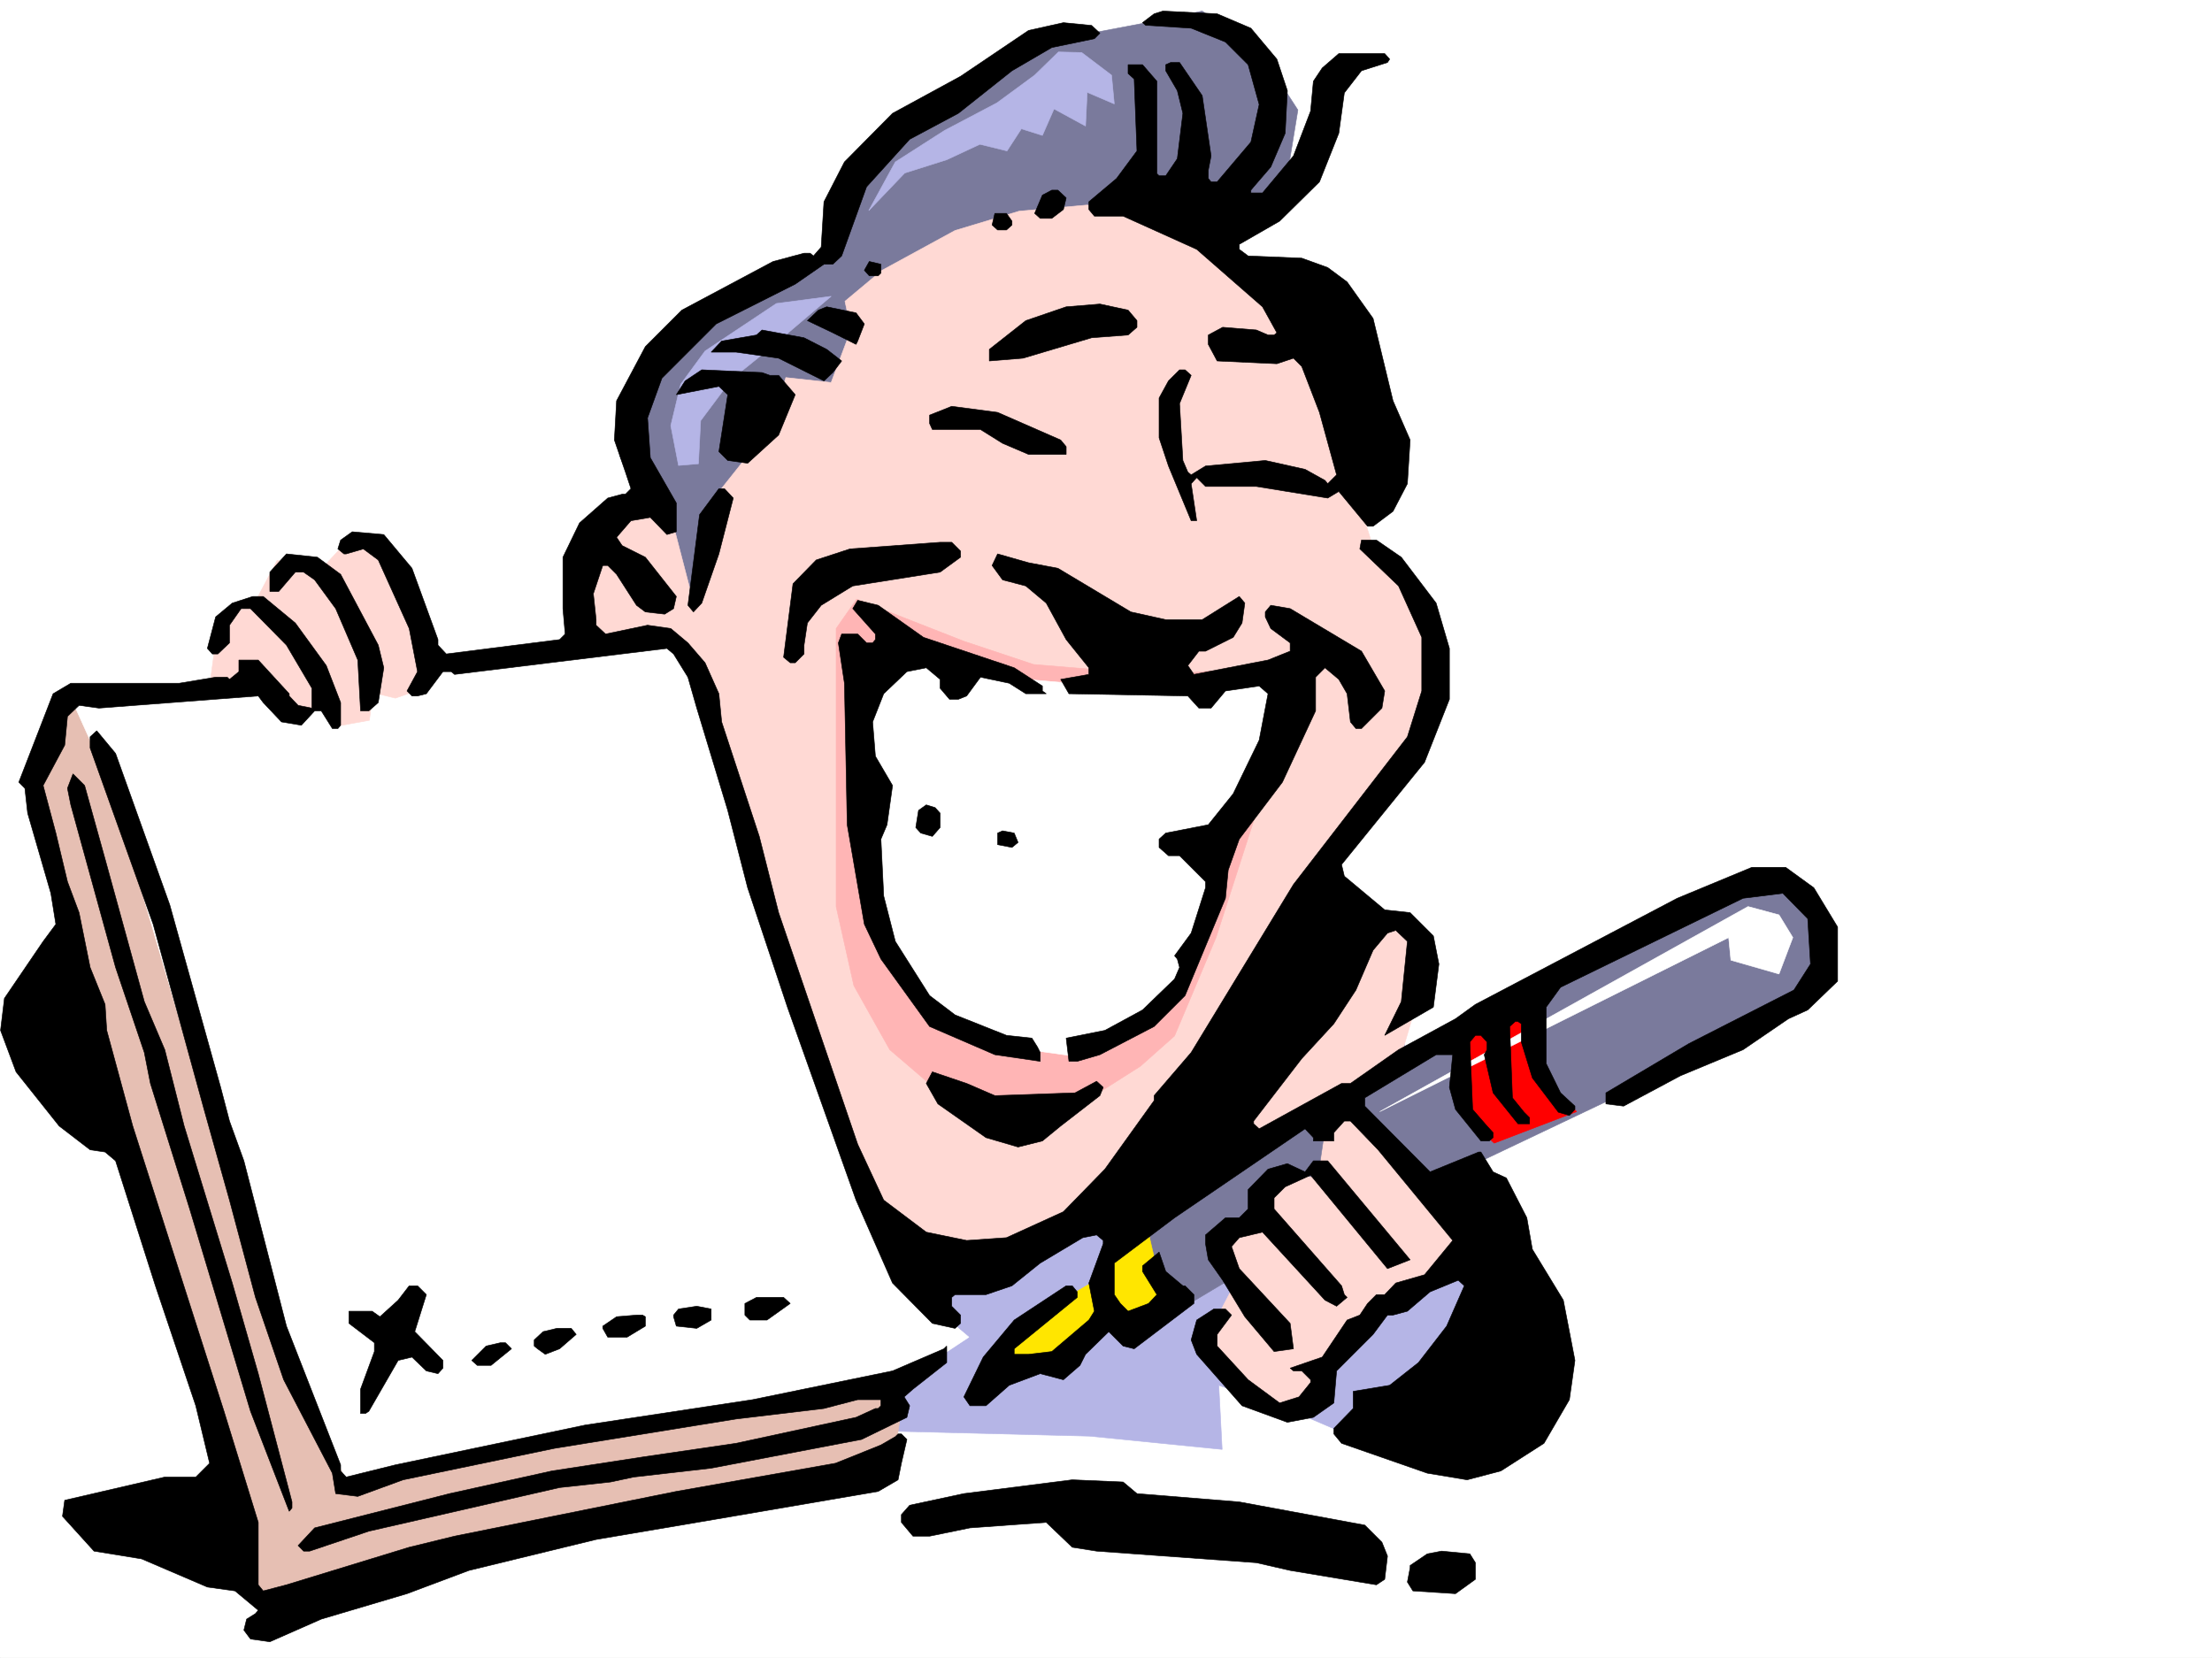 <svg xmlns="http://www.w3.org/2000/svg" width="2997.016" height="2246.297"><rect width="100%" height="100%" fill="#333333" stroke="none"/><defs><clipPath id="a"><path d="M0 0h2997v2244.137H0Zm0 0"/></clipPath></defs><path fill="#fff" d="M0 2246.297h2997.016V0H0Zm0 0"/><g clip-path="url(#a)" transform="translate(0 2.16)"><path fill="#fff" fill-rule="evenodd" stroke="#fff" stroke-linecap="square" stroke-linejoin="bevel" stroke-miterlimit="10" stroke-width=".743" d="M.742 2244.137h2995.531V-2.16H.743Zm0 0"/></g><path fill="#b5b5e6" fill-rule="evenodd" stroke="#b5b5e6" stroke-linecap="square" stroke-linejoin="bevel" stroke-miterlimit="10" stroke-width=".743" d="m1792.969 1183.441 319.918 674.121-88.407 125.825-71.16 14.976-187.328-80.156-114.644-41.172 4.5 86.88-179.825-17.985-357.37-8.993-61.466-331.062zm0 0"/><path fill="#e6bfb3" fill-rule="evenodd" stroke="#e6bfb3" stroke-linecap="square" stroke-linejoin="bevel" stroke-miterlimit="10" stroke-width=".743" d="m81.68 945.984-44.965 107.137L211.297 1693.5l114.64 382.008 7.47 90.633 38.238 12.003 510.218-130.359 328.164-64.398 18.73-122.11L878.11 907.785zm0 0"/><path fill="#fff" fill-rule="evenodd" stroke="#fff" stroke-linecap="square" stroke-linejoin="bevel" stroke-miterlimit="10" stroke-width=".743" d="m92.902 938.516 172.352-8.25 505.719-56.184 137.867-11.965 49.46 68.149 267.485 808.199 86.918 73.39-57.71 38.2-342.4 71.906-312.448 50.945-128.872 41.176-179.82-468.852-141.621-480.89zm0 0"/><path fill="#ffd9d4" fill-rule="evenodd" stroke="#ffd9d4" stroke-linecap="square" stroke-linejoin="bevel" stroke-miterlimit="10" stroke-width=".743" d="m283.984 930.266 11.22-83.868 52.433-34.488 27.722-52.39 64.438 6.722 41.953-44.926 53.96 26.2 44.966 137.082-14.977 50.91-29.988 10.476-30.695-7.468-4.496 37.46-44.965 8.212-19.473-38.204-29.988 34.489-42.7-34.489-26.234-15.718zm0 0"/><path fill="#7a7a9c" fill-rule="evenodd" stroke="#7a7a9c" stroke-linecap="square" stroke-linejoin="bevel" stroke-miterlimit="10" stroke-width=".743" d="m1655.848 319.84 83.906-56.188 18.73-114.601-49.422-76.403-80.195-57.671-79.414 16.5-118.394 22.441-134.114 52.434-113.86 92.12-45.706 95.13-11.262 50.203-152.84 68.152-79.414 56.93-42.695 72.648-11.262 76.402 106.39 247.934 443.552-541.535zm0 0"/><path fill="#ffd9d4" fill-rule="evenodd" stroke="#ffd9d4" stroke-linecap="square" stroke-linejoin="bevel" stroke-miterlimit="10" stroke-width=".743" d="m1195.05 366.25 98.927-53.918 86.878-26.2 91.414-8.25 103.422 8.25 129.618 95.876 98.882 182.012 53.215 167.777 84.653 119.84 3.753 94.347-38.203 91.418-134.113 171.493 144.594 46.449 12.004 68.152-35.23 118.356 89.148 232.175-53.918 69.676-60.723 32.961-71.906 84.613-8.992 38.2-45.707 15.015-71.946-37.457-41.953-53.176 38.238-73.43-33.742-64.398-122.11-72.648-95.91 72.648-71.945 26.98-95.132-19.511-65.18-57.672-259.27-761.746-33.703-15.719L794.2 868.84l-7.469-90.633 41.954-76.402 45.71-19.47 34.446 15.755 30.734 118.316 33.703-149.047 72.688-91.379 18.726-64.394 61.426 6.723 26.98-71.903-8.25-38.203zm0 0"/><path fill="#ffb5b5" fill-rule="evenodd" stroke="#ffb5b5" stroke-linecap="square" stroke-linejoin="bevel" stroke-miterlimit="10" stroke-width=".743" d="m1160.605 811.91 145.336 56.93 94.426 31.476 171.57 14.235 183.575-14.235-50.203 191.004-57.711 179-56.188 133.332-46.453 41.211-61.426 38.942-80.191 26.199-86.883-14.235-53.215-23.968-57.71-49.422-48.68-86.879-23.97-107.133v-376.73Zm0 0"/><path fill="#7a7a9c" fill-rule="evenodd" stroke="#7a7a9c" stroke-linecap="square" stroke-linejoin="bevel" stroke-miterlimit="10" stroke-width=".743" d="m2390.887 1183.441-106.43 36.715-528.945 301.852-214.309 148.304 19.473 91.38 44.965 8.21 57.71-34.449-12.003-56.148 91.418-89.149 42.695 5.242 12.004-80.898 33.707-8.25 98.922 103.379 368.633-175.285 169.304-95.871v-92.121l-50.203-52.434zm0 0"/><path fill="red" fill-rule="evenodd" stroke="red" stroke-linecap="square" stroke-linejoin="bevel" stroke-miterlimit="10" stroke-width=".743" d="M1979.516 1380.426v99.625l19.511 45.672 25.453 23.222 111.63-42.695-50.204-52.434v-111.59zm0 0"/><path fill="#ffe600" fill-rule="evenodd" stroke="#ffe600" stroke-linecap="square" stroke-linejoin="bevel" stroke-miterlimit="10" stroke-width=".743" d="m1499.25 1697.254 53.957-38.945 14.234 61.425 46.45 41.957-83.907 50.164-22.484-29.949-69.676 68.149-102.636 3.754 57.671-65.18 90.672-53.176zm0 0"/><path fill="#fff" fill-rule="evenodd" stroke="#fff" stroke-linecap="square" stroke-linejoin="bevel" stroke-miterlimit="10" stroke-width=".743" d="m2410.36 1239.625 18.726 30.695-18.727 49.422-65.18-18.691-3.011-30.73-472.797 235.929 499.035-277.883zM1225.785 877.836l155.07 41.953 122.149 10.477 248.012-22.48-30.735 129.616-80.152 110.848v98.102l-44.965 95.875-76.441 61.425-71.907 26.196-130.359-17.946-83.945-64.437-49.426-115.344-22.48-160.273 6.726-141.582zm0 0"/><path fill="#b5b5e6" fill-rule="evenodd" stroke="#b5b5e6" stroke-linecap="square" stroke-linejoin="bevel" stroke-miterlimit="10" stroke-width=".743" d="m1465.547 71.164 40.469 30.691 3.714 38.946-36.714-15.719-2.23 45.707-42.696-23.226-15.758 35.933-28.465-8.992-19.473 29.988-36.714-8.992-44.965 20.957-56.93 17.988-48.719 50.946 35.973-65.922 66.703-42.7 71.164-37.456 50.946-37.458 32.218-31.437zm-413.602 340.051-96.652 64.398-32.965 44.965-13.488 56.149 10.48 53.957 26.977-2.27L949.309 570l41.953-56.187 54.703-44.184 80.152-68.149zm0 0"/><path fill-rule="evenodd" stroke="#000" stroke-linecap="square" stroke-linejoin="bevel" stroke-miterlimit="10" stroke-width=".743" d="m1694.828 38.2 35.191 41.956 14.231 42.696-2.969 57.671-19.512 45.672-23.226 26.977-3.715 4.496v3.754h15.719l41.953-50.203 23.227-60.684 3.753-40.43 12.004-17.984 22.442-19.473h62.21l6.723 7.508-2.968 4.496-35.23 11.223-23.227 29.95-7.508 54.698-26.196 65.887-53.957 53.215-54.703 31.434v6.765l12.004 8.953 72.688 3.012 35.191 12.746 26.234 19.473 35.192 49.422 26.976 111.59 23.227 53.175-3.715 59.2-19.512 37.457-26.976 20.214h-7.469l-38.984-47.191-14.973 8.992-96.656-15.719h-68.934l-11.965-12.003-7.507 8.25 7.507 50.164h-7.507l-30.73-74.133-12.708-38.2v-53.921l12.707-23.223 15.012-14.977h7.469l8.25 7.47-15.72 38.198 4.497 77.145 6.726 15.758 4.497 3.715 19.472-11.965 80.938-7.508 53.918 12.004 26.98 14.976 3.754 4.497 12.004-12.004-23.227-84.614-23.968-62.168-11.262-11.261-22.48 7.507-80.899-3.753-12.004-22.48V453.91l19.473-10.476 45.707 3.714 15.758 6.762h8.21l3.754-3.008-19.472-35.191-89.149-77.887-99.664-44.965h-38.945l-7.508-8.992v-10.48l37.457-31.477 27.723-37.418-3.754-97.398-8.25-7.465V87.625h19.512l19.472 22.48v125.083l3.012 3.011h8.992l15.72-23.226 7.503-61.426-7.504-30.695-15.719-26.977v-8.25l6.723-2.973h12.004l30.695 44.926 12.004 81.64-3.754 19.473v11.22l3.754 4.5h8.25l45.707-53.923 11.223-50.906-14.977-53.957-30.73-30.695-46.453-18.73-57.672-3.755h-3.754l-4.496-3.75 15.718-11.965 12.004-3.753 73.43 3.753zm0 0"/><path fill-rule="evenodd" stroke="#000" stroke-linecap="square" stroke-linejoin="bevel" stroke-miterlimit="10" stroke-width=".743" d="m1490.258 44.926-7.469 7.508-57.71 11.964-53.958 31.477-72.648 57.672-65.961 35.187-58.418 64.438-33.742 93.605-11.965 11.262h-12.004l-38.942 26.941-107.175 53.958-73.391 73.39-19.512 53.918 3.754 53.918 35.23 61.426v38.945l-12.745 3.754-22.485-23.227-26.234 4.497-19.473 22.484 7.508 11.223 31.477 15.754 41.953 53.175-3.754 16.465-12.004 7.504-26.195-3.008-12.004-8.996-26.98-41.953-11.966-11.965h-6.761l-12.75 38.203 3.753 35.188v7.508l12.747 11.964 56.93-11.964 31.476 4.496 23.226 19.472 23.227 26.942 18.727 41.953 3.753 38.2 50.95 155.07 26.234 103.343 107.133 313.856 35.23 75.617 57.672 43.441 54.703 11.262 53.957-3.754 77.145-35.191 56.226-57.672 66.665-92.902v-6.723l50.203-58.418 138.609-227.719 154.367-199.996 19.473-62.168v-72.648l-31.477-69.637-52.433-50.203 2.23-11.965h20.215l33.742 23.223 47.196 62.171 17.984 61.387v68.934l-33.703 85.394-112.414 138.57 3.754 15.72 54.703 45.667 34.445 3.754 31.477 31.473 7.507 38.203-7.507 58.414-65.922 38.2 22.48-45.708 8.25-81.64-15.758-14.973-11.218 3.75-19.512 23.227-23.227 53.918-29.949 45.71-43.441 47.153-65.219 84.652v3.754l7.508 6.727 111.629-61.43h12.004l65.18-45.668 77.183-41.953 26.98-19.473 273.465-143.808 101.152-41.954h45.708l38.199 27.72 32.219 53.175v73.39l-40.47 38.985-26.194 11.965-61.465 41.953-84.653 35.191-77.183 41.211-23.97-3.011v-14.973l112.376-66.668 142.363-72.648 22.48-35.188-3.753-61.426-33.703-34.449-53.957 6.727-247.23 120.582-19.513 26.98v76.402l19.512 39.688 19.473 17.984v4.496l-7.508 8.211-14.977-4.457-35.226-46.449-14.977-48.68v-24.71l-4.496-3.012h-3.754l-7.468 6.726 3.714 96.614 15.758 19.511 7.469 7.469v8.25h-15.719l-33.703-41.953-12.004-51.691 3.754-6.727v-10.477l-8.25-8.996h-7.469l-7.507 8.996 3.753 91.375 19.473 22.446 8.25 8.992v6.766l-5.242 4.496h-11.258l-34.45-42.7-8.25-29.949 4.497-44.222h-22.48l-96.657 58.414v11.261l88.407 89.11 65.96-26.942h2.973l16.5 26.942 17.985 8.25 27.722 53.918 7.469 42.699 41.953 68.933 15.758 81.641-7.508 53.176-34.445 59.156-58.457 37.457-45.707 12.004-53.957-8.992-116.13-40.469-10.476-12.707v-7.508l26.235-26.976v-23.227l49.421-8.21 38.985-30.735 38.199-49.422 23.969-54.66-8.211-7.508-38.238 15.719-30.696 26.234-19.511 5.242h-7.465l-19.512 26.196-49.422 49.46-3.754 43.442-27.722 19.473-35.231 6.722-61.426-22.441-61.426-69.676-7.507-19.473 7.507-26.98 23.227-14.973h15.719l8.25 8.25-19.473 26.196v15.757l41.953 45.668 42.7 31.477 26.234-8.25 15.719-19.473v-3.754l-11.965-11.964H1752.5l-4.496-3.754 43.48-14.973 33.703-50.207 17.243-6.723 10.48-15.718 11.965-12.004h11.262l14.972-15.72 38.985-11.222 38.199-46.449-101.152-122.852-37.457-38.945h-8.25l-14.23 15.719v11.262h-27.724v-4.496l-11.261-12.004-176.809 120.582-81.68 61.425v42.7l8.25 12.004 10.477 10.476 27.762-10.476 11.222-12.004-19.472-31.438v-7.508l22.484-18.726 8.992 26.234 23.223 19.473h2.973l12.003 11.965v12.004l-80.937 61.386-14.973-3.715-19.472-19.472-31.477 30.695-7.508 14.973-22.48 19.472-31.438-8.25-41.953 15.758-31.476 27.723h-21.739l-8.25-12.004 26.235-53.918 41.953-50.207 70.422-46.41h8.25l6.761 8.21v7.509l-85.433 69.636v7.508h19.473l31.476-3.754 50.203-42.7 7.508-11.964-7.508-38.2 19.473-53.175v-4.496l-8.992-7.508-18.73 3.754-57.673 34.445-38.238 30.735-35.191 11.965h-41.953l-4.497 3.754v11.964l11.965 12.004v11.219l-7.468 6.766-30.735-6.766-53.957-54.66-49.422-112.375-92.941-261.383-53.918-161.797-26.98-104.863-41.954-138.57-12.004-41.918-19.472-31.473-8.992-7.508-287.7 35.227-4.496-3.754h-11.261l-22.48 29.953-11.966 3.012h-7.508l-6.726-6.766 14.234-26.2-11.262-58.413-41.953-92.903-20.214-14.972-23.227 6.761h-3.012l-8.25-6.761 3.754-11.965 15.758-11.262 42.7 3.754 38.198 45.707 35.23 96.617v7.469l11.22 12.004 153.586-19.473 7.507-7.508-3.011-34.445v-69.64l22.484-46.45 38.238-33.703 19.473-5.242h4.496l7.469-7.504-7.469-22.445-14.976-43.48 2.972-53.176 38.985-73.391 49.421-49.422 123.633-65.922 41.953-11.222h8.254l4.496 3.714 10.477-11.964 3.754-61.426 27.722-53.918 65.18-65.922 92.16-50.168 92.157-62.168 47.195-10.516 38.238 3.75zm0 0"/><path fill-rule="evenodd" stroke="#000" stroke-linecap="square" stroke-linejoin="bevel" stroke-miterlimit="10" stroke-width=".743" d="m1444.55 268.148-3.753 15.72-15.719 12.003h-15.719l-7.507-6.766 10.48-24.71 12.746-6.727h8.25zm-73.429 31.477v5.238l-7.469 6.727h-12.004l-7.468-6.727 3.715-15.758h15.757zm-177.555 70.379-3.754 3.754h-12.003l-6.723-7.508 6.723-11.965 15.757 3.754zm346.894 64.437v8.993l-12.003 10.476-49.422 3.754-92.902 27.684-45.707 3.754v-15.72l49.422-38.94 54.703-18.731 45.707-3.754 38.199 8.25zm-369.374 4.497-8.996 23.187-2.227 4.496-31.476-15.719-34.485-16.46 14.973-14.235 11.262-4.496 39.726 8.21zm-50.949 34.445 20.215 15.719-11.965 15.718-12.004 11.262-61.426-30.734-57.71-8.211h-33.704l14.23-15.012 47.196-8.215 7.504-6.762 56.93 10.516zm-77.184 35.191h12.004l22.484 26.235-22.484 54.664-41.953 38.199-26.98-3.754-12.004-11.965 12.003-77.144-12.003-11.258-57.672 11.258 11.965-18.727 22.48-14.977 81.68 3.715zm394.129 87.621 7.469 8.996v10.516h-50.95l-35.187-15.012-29.992-18.73h-65.18l-3.754-8.211v-11.262l29.993-11.965 62.167 8.25zm-443.59 78.672-19.472 75.656-23.227 66.668-11.219 11.965-7.508-8.996 15.758-122.812 26.196-35.227h7.507zm307.953 71.903v8.25l-27.722 20.214-118.356 18.73-42.738 26.196-18.727 23.969-4.5 29.953v12.004l-11.96 11.965h-6.766l-8.992-7.469 12.746-99.629 31.476-32.219 45.707-14.972 122.11-8.996h15.758zm-839.91 31.437 50.95 95.875 7.507 30.73-7.508 47.196-12.746 11.222h-11.222l-3.754-68.894-29.95-69.676-28.503-38.945-14.977-10.48h-11.223l-22.48 26.199h-12.004v-26.2l22.48-24.71 41.958 4.496zm971.793-8.211 98.883 59.16 47.234 10.477h49.422l50.203-31.438 7.508 8.996-3.754 26.938-12.004 19.473-37.457 18.73h-8.992l-14.976 19.469 8.25 12.004 100.41-19.47 29.949-12.003v-11.223l-26.234-19.472-7.47-15.758v-6.723l7.47-8.996 26.234 4.5 96.656 57.672 31.477 53.918-3.754 23.227-27.723 27.718h-7.508l-7.468-8.992-4.496-38.2-11.262-19.472-18.727-15.718-12.707 12.746v45.671l-44.965 96.614-58.457 77.144-14.972 41.953-3.754 38.203-54.703 131.844-41.953 41.918-73.43 38.2-30.695 8.992h-11.258l-3.754-31.438 52.472-10.516 50.946-27.683 43.441-41.953 6.762-15.719-3.008-11.262-3.754-4.496 22.48-30.695 19.473-61.426v-8.25l-35.191-35.187h-15.012l-12.707-11.223v-11.262l8.992-8.21 57.672-11.262 33.703-41.954 35.23-72.648 12.005-62.91-12.004-10.48-45.707 6.726-19.473 23.227h-16.5l-14.977-16.461-161.09-3.012-11.222-19.473 38.2-6.726v-8.992l-30.731-38.2-26.98-49.422-27.723-23.226-31.434-8.25-14.234-19.473 7.468-15.719 41.954 11.965zm0 0"/><path fill-rule="evenodd" stroke="#000" stroke-linecap="square" stroke-linejoin="bevel" stroke-miterlimit="10" stroke-width=".743" d="m400.11 844.129 41.956 57.672 19.47 50.207v30.691l-3.755 4.496h-7.465l-15.015-23.965h-8.992l-17.95 19.47-26.976-4.497-24.75-26.195-6.727-8.992-215.793 16.46-26.98-3.753-15.719 15.011-3.75 38.946-29.21 54.66 17.206 64.437 15.754 65.883 15.719 41.957 14.976 74.172 20.254 50.164 2.23 35.192 35.227 129.578 47.196 147.562 76.441 238.942 46.45 150.574v84.61l6.726 8.25 31.472-8.25 166.332-50.907 61.465-15.016 300.446-60.644 215.793-38.2 61.425-24.71 19.473-11.262 3.754-3.715h4.496l7.469 7.469-7.469 32.218-4.496 22.481-26.98 15.719-223.262 38.203-158.864 26.937-172.312 41.957-83.91 31.473-116.164 34.45-69.676 30.69-26.2-3.714-8.991-12.004 3.714-14.973 12.004-7.508 3.754-4.496-31.476-26.199-37.457-5.238-89.149-38.2-64.437-10.48-42.735-47.195 3.012-21.738 135.598-31.438h41.992l18.73-18.727-18.73-77.886-54.7-162.54-53.96-169.304-14.23-11.965-20.255-3.008-41.953-32.218-58.418-73.391-20.996-56.188 5.238-43.44 52.473-77.145 17.207-23.223-6.726-41.918-31.477-108.617-3.754-33.707-8.21-8.25 46.452-119.84 23.97-14.234h146.858l49.422-8.211h15.758l2.969 2.972 12.746-10.48v-15.715h26.238l41.953 45.668v3.012l12.004 12.707 18.73 3.754v-26.942l-34.488-58.453-48.68-49.422H326.68l-15.758 22.48v23.97l-15.719 14.976H287.7l-6.726-7.508 11.222-42.7 22.48-18.687 27.723-8.996h14.235zm851.128 19.473 122.89 41.21 38.204 24.711v6.727l5.238 3.754h-27.722l-22.442-14.234-38.984-8.211-18.727 25.457-11.222 4.496h-12.004l-12.746-14.977v-12.004l-18.73-15.718-26.235 5.238-31.438 29.953-15.015 38.2 3.754 46.452 23.226 39.684-7.469 53.176-8.25 19.472 3.754 77.145 15.72 61.426 46.448 73.43 34.489 26.198 69.675 27.72 34.446 3.753 7.507 11.965 3.754 7.508v11.965l-61.465-8.993-88.406-38.199-65.922-91.379-22.48-47.191-23.227-134.82-3.753-191.746-8.25-54.66 4.496-12.005h21.738l12.004 12.004h8.21l3.755-4.496v-7.508l-30.692-34.445 6.723-11.223 27.723 6.723zm0 0"/><path fill-rule="evenodd" stroke="#000" stroke-linecap="square" stroke-linejoin="bevel" stroke-miterlimit="10" stroke-width=".743" d="m230.023 1226.137 68.934 247.191 11.965 45.668 19.512 53.918 57.671 223.965 73.43 187.992v8.25l7.508 8.25 66.668-16.5 257.004-53.918 227.012-34.445 189.558-38.946 69.676-29.988 3.754-3.715v22.442l-45.707 35.972-11.965 10.48 7.469 12.005-3.754 15.719-61.426 29.949-203.789 38.941-104.906 12.004-31.477 6.727-68.933 7.507-258.489 59.157-80.156 26.98h-8.25l-7.469-7.508 22.446-23.968 182.832-46.45 138.609-30.695 126.645-19.469 122.851-17.988 162.617-35.187 26.196-12.004h3.754l3.753-3.715v-8.25h-31.476l-45.707 11.965-119.137 14.23-245.742 39.727-205.316 42.695-61.426 22.445-29.95-3.754-4.496-27.683-65.964-126.606-38.2-111.59-35.23-131.847-34.445-122.813-68.934-250.941-85.434-238.902v-15.016l8.993-8.211 25.492 30.695zm0 0"/><path fill-rule="evenodd" stroke="#000" stroke-linecap="square" stroke-linejoin="bevel" stroke-miterlimit="10" stroke-width=".743" d="m142.363 1163.969 53.176 193.23 27.723 65.18 26.234 103.344 65.18 212.742 35.23 122.812 45.707 173.801v8.211l-3.754 4.496-52.433-135.558-82.422-274.133-53.215-170.047-8.25-41.914-38.945-115.344-60.68-220.21-4.5-22.485 7.469-19.469 15.758 15.715zm1131.36-62.169v19.47l-10.48 12.003-15.72-4.496-6.761-7.508 3.754-23.222 10.476-7.469 12.004 3.715zm105.648 39.684-8.25 6.766-19.473-3.754v-15.719l6.766-3.011 15.715 3.011zm-31.476 343.066 108.66-3.753 29.207-15.719 8.992 8.25-4.496 11.223-53.176 41.172-24.75 20.254-32.96 8.21-43.442-12.706-65.18-45.712-15.758-27.722 8.25-15.715 46.453 15.715zm562.687 222.438-30.691 12.004-104.164-126.605-34.446 15.758-15.015 14.976v14.973l91.414 104.125 3.754 11.965 3.754 3.754-14.231 11.964-15.758-8.21-84.652-92.16-31.477 7.507-10.476 12.004 10.476 29.95 68.934 74.132 4.496 34.45-26.234 3.753-39.688-47.195-29.988-49.422-19.473-27.723-3.754-21.699v-12.004l26.98-23.226h18.727l12.004-11.965v-26.235l26.98-27.683 26.196-7.508 23.969 11.223 11.262-14.977h19.472zm-1332.918 47.196-15.719 50.203 38.2 38.945v10.477l-6.723 7.468-15.758-3.715-19.473-18.726-18.73 4.496-39.723 68.895-4.496 3.007h-6.726v-32.96l18.73-50.946v-11.965l-34.45-26.238v-16.46h31.438l10.516 7.468 24.71-22.442 14.977-19.472H565.7zm493.012 12.004-31.477 22.44h-23.226l-6.723-6.722v-15.719l15.719-8.25h36.715zm-107.133 22.441-19.473 11.262-27.722-3.012-3.754-12.746v-2.227l6.726-8.25 24.75-3.754 19.473 3.754zm-89.148-4.496v12.746l-24.75 14.977h-26.2l-6.761-11.965v-3.012l18.726-12.746 26.98-2.227h8.25zm-93.685 23.969-22.483 19.472-19.473 7.508-10.477-7.508-4.496-3.715v-8.25l12.004-11.222 18.727-4.496h19.472zm-87.663 19.472-27.723 22.48h-18.726l-7.47-6.722 19.474-19.473 19.468-4.496h6.766zm847.413 196.242 138.61 11.262 170.086 31.434 23.227 23.226 7.508 18.73-3.754 31.473-11.262 7.47-116.871-19.47-45.707-10.48-216.535-15.719-32.961-5.238-35.23-33.703-103.38 7.465-54.703 11.222h-22.48l-15.719-18.687v-10.52l11.223-12.707 73.43-15.758 146.859-18.691 68.933 2.973zm458.567 93.644v22.481l-26.98 19.473-57.711-3.754-7.469-12.004 3.715-19.469v-2.972l23.227-15.758 19.511-3.715 38.2 3.715zm0 0"/></svg>

